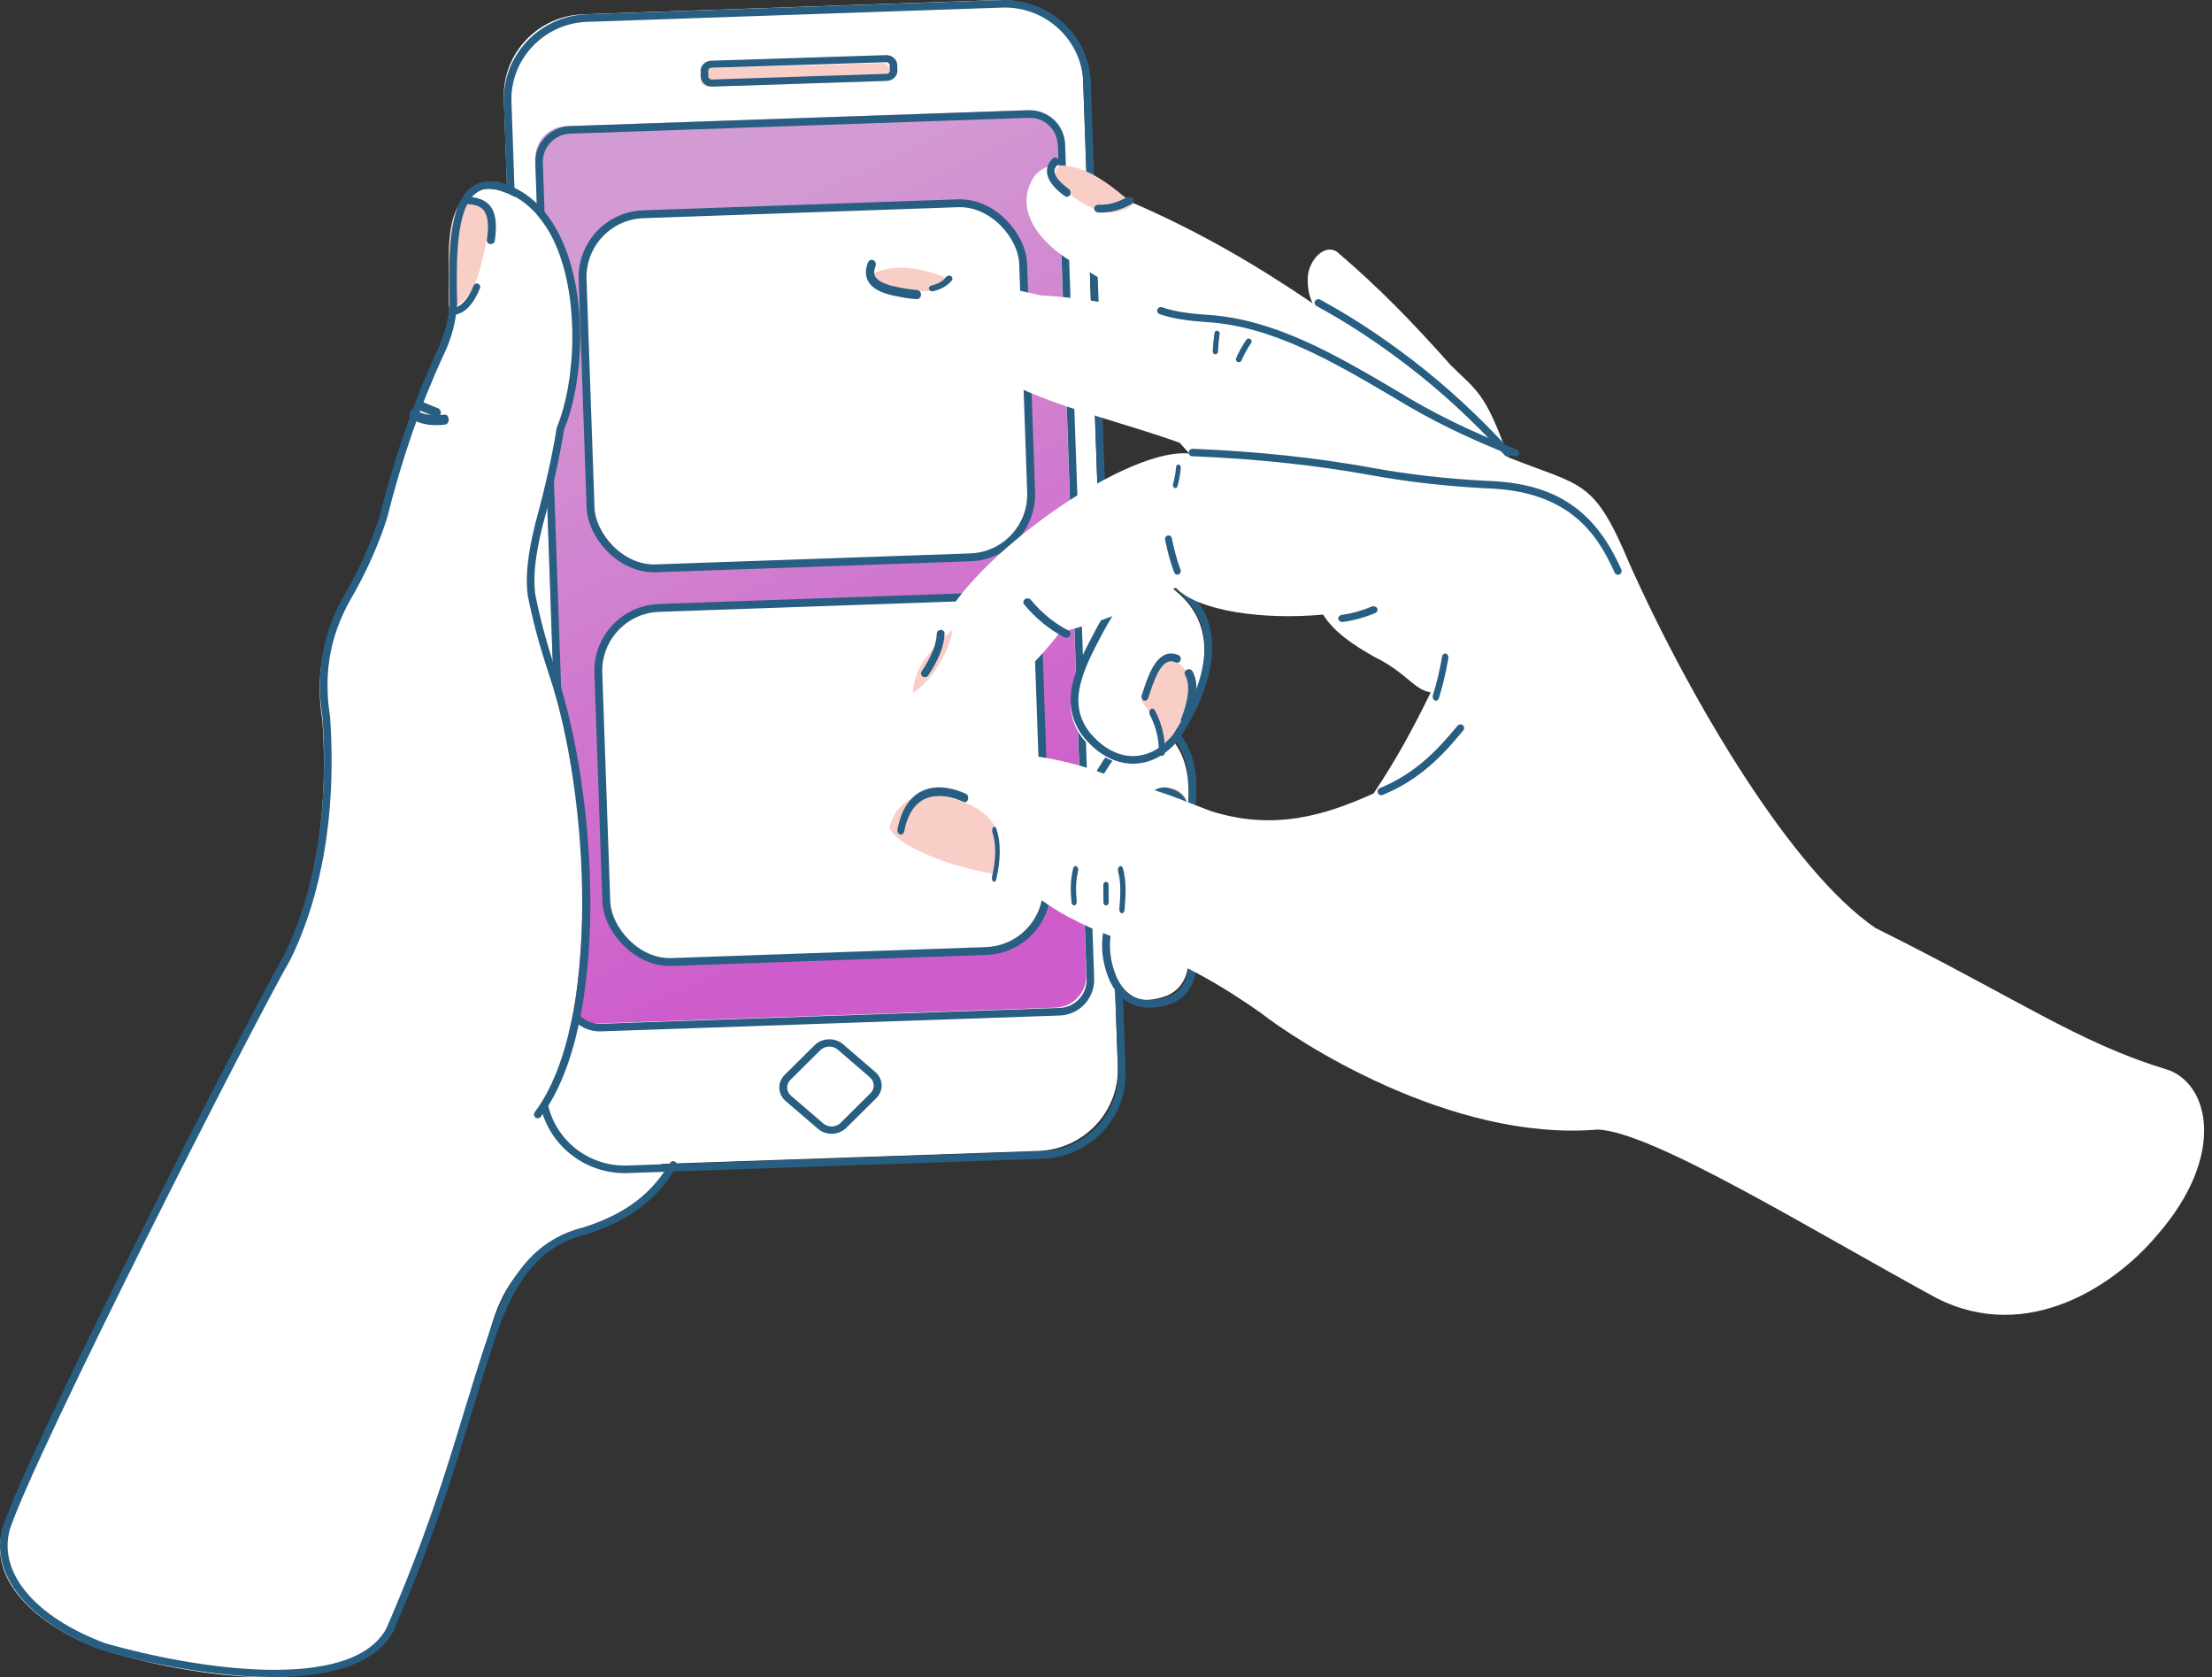 <svg xmlns:xlink="http://www.w3.org/1999/xlink" xmlns="http://www.w3.org/2000/svg" version="1.1" viewBox="0 0 281 213" height="213px" width="281px">
    
    <rect x="0" y="0" width="281" height="213" fill="#333333" stroke="none"/>
    
    <title>B1257FC0-F7A3-4908-ACFC-848B76D6DB85</title>
    <desc>Created with sketchtool.</desc>
    <defs>
        <linearGradient id="linearGradient-1" y2="9.257%" x2="38.645%" y1="87.961%" x1="61.102%">
            <stop offset="0%" stop-color="#CE5DCB"></stop>
            <stop offset="100%" stop-color="#D39BD3"></stop>
        </linearGradient>
        <polygon points="0.385 0.334 18.8 0.334 18.8 19.121 0.385 19.121" id="path-2"></polygon>
        <polygon points="6.19365559e-06 0.508 171.58 0.508 171.58 148 6.19365559e-06 148" id="path-4"></polygon>
    </defs>
    <g fill-rule="evenodd" fill="none" stroke-width="1" stroke="none" id="Page-1">
        <g transform="translate(-611, -1081)" id="How-It-Works">
            <g transform="translate(611, 1081)" id="Group-6">
                <g id="Group-66">
                    <path fill="#FFFFFF" id="Fill-1" d="M68.874,140.325 C76.446,127.745 74.528,100.472 69.782,86.239 C68.542,82.544 67.604,79.094 66.984,75.859 C66.681,73.271 67.172,70.223 67.979,67.003 C69.09,62.963 70.042,58.909 70.691,54.869 C74.24,46.372 73.922,27.078 62.758,24.102 C57.147,23.009 56.873,30.874 57.089,39.068 C56.931,41.383 56.339,43.41 55.474,45.236 C52.3,52.036 49.993,59.024 48.204,66.126 C47.223,69.231 45.853,72.337 44.136,75.442 C41.569,79.741 39.867,84.658 40.949,91.487 C41.929,105.634 39.088,115.712 35.972,122.038 C30.65,131.282 3.59,184.635 0.33,194.339 C-1.459,200.464 4.21,206.315 12.778,209.478 C22.471,212.483 42.795,216.508 49.012,207.336 C56.512,190.831 58.604,181.687 62.066,169.812 C63.897,161.66 68.614,158.196 73.764,156.7 C80.629,154.529 83.298,151.108 85,148.333 L68.874,140.325 Z"></path>
                    <path fill="#FFFFFF" id="Fill-3" d="M139.008,34.036 C146.101,32.626 152.845,31.877 156.166,37.09 C158.864,42.012 155.441,46.712 139.589,51 C139.531,50.896 138.921,34.052 139.008,34.036"></path>
                    <path fill="#FFFFFF" id="Fill-5" d="M64.006,12.5 L68.419,138.027 C68.621,143.728 73.466,148.195 79.235,147.993 L131.899,146.184 C137.667,145.997 142.195,141.201 141.994,135.5 L137.581,9.973 C137.379,4.272 132.534,-0.195 126.765,0.007 L74.101,1.816 C68.333,2.003 63.805,6.799 64.006,12.5"></path>
                    <path fill="#285E82" id="Fill-7" d="M127.648,0.959 C127.529,0.959 127.412,0.962 127.293,0.966 L74.605,2.776 C71.93,2.863 69.453,3.982 67.628,5.925 C65.823,7.848 64.88,10.349 64.974,12.965 L69.388,138.527 C69.58,143.959 74.184,148.223 79.709,148.03 L132.394,146.22 C135.07,146.133 137.547,145.015 139.372,143.073 C141.177,141.148 142.119,138.649 142.027,136.032 L137.612,10.471 C137.423,5.157 132.987,0.959 127.648,0.959 M79.348,149 C73.493,149 68.628,144.395 68.422,138.56 L64.007,13 C63.905,10.125 64.94,7.38 66.923,5.267 C68.924,3.137 71.64,1.909 74.573,1.814 L127.258,0.004 C133.271,-0.155 138.367,4.474 138.579,10.438 L142.993,135.999 C143.094,138.872 142.06,141.618 140.078,143.73 C138.077,145.861 135.36,147.088 132.427,147.183 L79.742,148.993 C79.611,148.997 79.48,149 79.348,149"></path>
                    <path fill="url(#linearGradient-1)" id="Fill-9" d="M68.002,20.19 L71.687,126.11 C71.76,128.341 73.629,130.082 75.857,129.997 L134.112,127.981 C136.341,127.896 138.069,126.024 137.998,123.808 L134.313,17.888 C134.242,15.659 132.369,13.918 130.157,14.003 L71.901,16.019 C69.673,16.104 67.931,17.974 68.002,20.19"></path>
                    <path fill="#285E82" id="Fill-11" d="M68.96,20.657 L72.647,126.611 C72.677,127.557 73.073,128.431 73.759,129.077 C74.457,129.73 75.365,130.067 76.322,130.033 L134.615,128.018 C136.567,127.943 138.103,126.293 138.04,124.34 L134.353,18.388 C134.323,17.443 133.927,16.566 133.237,15.92 C132.544,15.268 131.651,14.938 130.691,14.967 L72.398,16.982 C70.44,17.057 68.897,18.708 68.96,20.658 L68.96,20.657 Z M76.181,131 C75.033,131 73.947,130.571 73.106,129.782 C72.231,128.96 71.728,127.846 71.689,126.644 L68.002,20.689 C67.922,18.21 69.88,16.114 72.364,16.018 L130.656,14.003 C131.845,13.962 133.009,14.387 133.892,15.215 C134.768,16.036 135.271,17.152 135.311,18.355 L138.998,124.308 C139.076,126.79 137.127,128.886 134.651,128.982 L76.358,130.997 C76.298,130.999 76.239,131 76.181,131 L76.181,131 Z"></path>
                    <path fill="#FFFFFF" id="Fill-13" d="M104.354,133.596 L100.551,137.338 C99.778,138.096 99.823,139.292 100.657,140.007 L104.741,143.488 C105.561,144.204 106.871,144.162 107.647,143.406 L111.448,139.664 C112.222,138.893 112.178,137.71 111.342,136.994 L107.258,133.5 C106.439,132.798 105.129,132.84 104.354,133.596"></path>
                    <path fill="#285E82" id="Fill-15" d="M104.213,133.384 L100.415,137.149 C100.134,137.426 99.985,137.789 100,138.169 C100.013,138.554 100.189,138.913 100.496,139.178 L104.576,142.679 C105.204,143.23 106.188,143.2 106.781,142.617 L110.577,138.853 C111.167,138.263 111.133,137.373 110.498,136.824 L106.416,133.309 C105.793,132.769 104.806,132.804 104.213,133.384 M105.642,144 C105.013,144 104.386,143.787 103.895,143.358 L99.818,139.858 C99.313,139.422 99.024,138.834 99.001,138.2 C98.979,137.568 99.223,136.97 99.69,136.512 L103.489,132.747 C104.451,131.799 106.071,131.747 107.096,132.628 L111.178,136.144 C112.222,137.047 112.279,138.515 111.307,139.486 L107.507,143.254 C107.002,143.749 106.322,144 105.642,144"></path>
                    <path fill="#F9CEC6" id="Fill-17" d="M89.001,9.533 L89.016,10.208 C89.045,10.661 89.461,11.013 89.963,11 L112.123,10.299 C112.625,10.285 113.027,9.909 112.999,9.454 L112.984,8.78 C112.955,8.338 112.539,7.989 112.037,8 L89.877,8.689 C89.375,8.701 88.973,9.09 89.001,9.533"></path>
                    <path fill="#285E82" id="Fill-19" d="M112.579,7.899 L112.568,7.899 L90.377,8.61 C90.261,8.613 90.15,8.661 90.071,8.742 C89.995,8.818 89.958,8.912 89.963,9.007 L89.965,9.025 L89.979,9.721 C89.992,9.931 90.186,10.101 90.42,10.101 L90.433,10.101 L112.622,9.376 C112.745,9.374 112.854,9.325 112.933,9.246 C113.006,9.172 113.042,9.077 113.035,8.978 L113.022,8.263 C113.009,8.068 112.811,7.899 112.579,7.899 L112.579,7.899 Z M90.423,11 C89.672,11 89.061,10.461 89.016,9.756 L89.002,9.05 C88.983,8.712 89.111,8.387 89.363,8.134 C89.614,7.875 89.973,7.721 90.346,7.711 L112.538,7 L112.579,7 C113.327,7 113.938,7.533 113.984,8.228 L113.998,8.944 C114.018,9.27 113.892,9.6 113.641,9.854 C113.39,10.11 113.029,10.265 112.655,10.275 L90.464,11 L90.423,11 Z"></path>
                    <path fill="#FFFFFF" id="Fill-21" d="M143.451,111.477 L145.544,111.665 L147.533,111 C151.184,117.825 152.683,124.345 148.366,126.415 C143.972,128.076 141.463,126.01 140.468,122.626 C139.281,118.78 140.379,115.018 143.451,111.477"></path>
                    <path fill="#285E82" id="Fill-23" d="M145.992,128 C145.145,128 144.367,127.829 143.664,127.487 C142.189,126.773 141.09,125.314 140.491,123.266 C139.278,119.326 140.314,115.415 143.573,111.651 C143.75,111.444 144.066,111.422 144.274,111.593 C144.483,111.766 144.51,112.073 144.333,112.276 C141.304,115.776 140.334,119.38 141.447,122.993 C141.969,124.777 142.888,126.03 144.106,126.619 C145.329,127.212 146.872,127.164 148.684,126.476 C149.67,126.002 150.344,125.239 150.706,124.162 C151.587,121.539 150.48,117.117 147.594,111.711 C147.466,111.473 147.561,111.179 147.804,111.056 C148.046,110.931 148.347,111.022 148.475,111.26 C150.605,115.251 152.887,120.782 151.651,124.464 C151.207,125.785 150.344,126.761 149.084,127.365 C147.966,127.788 146.936,128 145.992,128"></path>
                    <path fill="#FFFFFF" id="Fill-25" d="M23,149.28 C26.243,139.612 31.326,130.876 36.596,121.668 C39.68,115.364 42.493,105.325 41.522,91.232 C40.451,84.429 42.136,79.53 44.678,75.248 C46.377,72.153 47.734,69.059 48.705,65.965 C50.476,58.891 52.76,51.929 55.902,45.156 C56.759,43.336 57.344,41.316 57.502,39.012 C57.287,30.848 57.559,23.013 63.114,24.102 C74.167,27.066 74.481,46.287 70.968,54.751 C70.325,58.777 69.383,62.816 68.283,66.839 C67.484,70.049 66.999,73.085 67.299,75.663 C67.912,78.886 68.84,82.322 70.068,86.003 C74.909,101.872 74.938,119.661 72.011,133.427 L57.344,168 L23,149.28 Z"></path>
                    <path fill="#F9CEC6" id="Fill-27" d="M57.029,39 C59.038,38.986 60.378,36.511 61.119,33.675 C62.725,27.336 62.152,25.167 59.263,25 C57.935,25.973 57.029,28.059 57,32.438 L57.029,39 Z"></path>
                    <path fill="#285E82" id="Fill-29" d="M34.713,213 C27.365,213 19.029,211.336 13.133,209.649 C3.589,206.125 -1.417,199.946 0.351,193.894 C3.696,183.925 31.079,130.039 36.05,121.398 C38.848,115.713 41.985,105.809 40.966,91.085 C39.757,83.463 42.072,78.343 44.222,74.74 C45.94,71.625 47.298,68.516 48.246,65.514 C50.198,57.743 52.588,50.874 55.54,44.541 C56.454,42.611 56.969,40.649 57.112,38.537 C56.949,32.402 57.016,26.179 59.722,23.898 C60.676,23.089 61.899,22.827 63.36,23.111 C66.722,24.007 69.322,26.308 71.123,29.956 C74.736,37.28 74.209,48.436 71.65,54.572 C71.087,58.161 70.195,62.151 68.956,66.665 C68.028,70.367 67.715,73.13 67.974,75.348 C68.579,78.502 69.489,81.88 70.752,85.643 C75.895,101.112 77.605,129.972 68.704,141.837 C68.541,142.051 68.24,142.092 68.026,141.933 C67.813,141.774 67.769,141.471 67.93,141.257 C76.514,129.815 74.791,100.858 69.834,85.948 C68.559,82.145 67.637,78.725 67.019,75.495 C66.739,73.122 67.06,70.249 68.021,66.42 C69.253,61.931 70.137,57.974 70.725,54.312 C73.247,48.235 73.641,37.239 70.256,30.383 C68.583,26.994 66.189,24.864 63.14,24.049 C61.999,23.83 61.077,24.019 60.347,24.633 C57.967,26.64 57.928,32.871 58.077,38.557 C57.924,40.836 57.382,42.913 56.415,44.951 C53.491,51.224 51.122,58.039 49.175,65.776 C48.2,68.867 46.819,72.034 45.06,75.218 C42.985,78.697 40.76,83.617 41.926,90.976 C42.965,105.957 39.769,116.032 36.904,121.852 C31.926,130.503 4.601,184.267 1.272,194.182 C-0.334,199.691 4.438,205.41 13.434,208.732 C24.554,211.915 44.624,215.106 49.089,206.813 C54.084,195.296 56.523,187.289 58.882,179.545 C59.879,176.27 60.911,172.883 62.114,169.317 C64.713,161.452 68.427,157.307 74.159,155.874 C80.651,153.82 83.336,150.596 85.104,147.716 C85.244,147.485 85.541,147.416 85.769,147.554 C85.997,147.694 86.068,147.991 85.929,148.218 C84.068,151.252 81.247,154.644 74.423,156.803 C70.775,157.714 66.215,159.985 63.032,169.621 C61.832,173.178 60.803,176.558 59.807,179.825 C57.441,187.595 54.993,195.63 49.957,207.232 C47.647,211.53 41.616,213 34.713,213"></path>
                    <g transform="translate(138, 32)" id="Group-33">
                        <mask fill="white" id="mask-3">
                            
                        </mask>
                        <g id="Clip-32"></g>
                        <path mask="url(#mask-3)" fill="#285E82" id="Fill-31" d="M1.421,19.121 C1.209,19.121 1.015,18.98 0.958,18.765 C0.891,18.51 1.042,18.248 1.298,18.18 C10.627,15.703 15.891,12.964 17.391,9.81 C18.035,8.453 17.987,6.991 17.241,5.34 C14.464,-0.057 7.961,0.975 0.975,2.623 C0.711,2.681 0.458,2.524 0.398,2.267 C0.338,2.008 0.498,1.753 0.754,1.691 C8.124,-0.047 14.998,-1.109 18.104,4.924 C18.982,6.87 19.028,8.595 18.255,10.221 C16.628,13.645 11.161,16.551 1.544,19.105 C1.504,19.115 1.461,19.121 1.421,19.121"></path>
                    </g>
                    <path fill="#FFFFFF" id="Fill-34" d="M147.943,93 C151.203,95.702 151.863,100.666 149.888,107.876 C148.616,113.835 144.243,115.67 140.571,112.384 C134.648,107.321 136.93,101.448 141.361,95.531 C143.848,96.385 146.042,95.546 147.943,93"></path>
                    <path fill="#F9CEC6" id="Fill-36" d="M150.87,104.488 C151.166,102.734 151.166,100.437 148.514,100 C146.637,100.029 145.762,102.339 145,104.898 C147.611,106.272 149.628,107.339 149.374,110 L150.87,104.488 Z"></path>
                    <path fill="#285E82" id="Fill-38" d="M144.819,114 C143.438,114 142.031,113.404 140.745,112.251 C134.055,106.53 137.618,99.884 141.472,94.732 C141.63,94.52 141.936,94.47 142.157,94.628 C142.375,94.784 142.423,95.083 142.264,95.295 C136.833,102.555 136.574,107.415 141.4,111.542 C142.873,112.86 144.483,113.327 145.95,112.871 C147.843,112.278 149.293,110.243 149.922,107.286 C151.843,100.265 151.242,95.414 148.139,92.84 C147.931,92.669 147.906,92.368 148.082,92.169 C148.261,91.966 148.571,91.943 148.773,92.114 C152.189,94.946 152.897,100.125 150.877,107.506 C150.179,110.784 148.491,113.079 146.252,113.781 C145.78,113.927 145.302,114 144.819,114"></path>
                    <path fill="#285E82" id="Fill-40" d="M57.434,40 C57.195,40 57.003,39.802 57,39.553 C56.997,39.303 57.19,39.1 57.43,39.097 C58.754,39.084 59.648,37.556 60.166,36.275 C60.26,36.044 60.518,35.94 60.734,36.035 C60.955,36.13 61.059,36.394 60.966,36.625 C60.079,38.82 58.859,39.987 57.437,40 L57.434,40 Z"></path>
                    <path fill="#285E82" id="Fill-42" d="M62.347,31 C62.325,31 62.302,30.999 62.279,30.996 C62,30.961 61.805,30.726 61.843,30.471 C62.127,28.553 61.98,27.301 61.386,26.642 C60.999,26.21 60.393,25.987 59.479,25.94 C59.2,25.926 58.984,25.706 59.001,25.449 C59.018,25.19 59.258,24.95 59.535,25.009 C60.736,25.07 61.599,25.41 62.173,26.048 C62.965,26.932 63.181,28.376 62.851,30.596 C62.817,30.83 62.598,31 62.347,31"></path>
                    <path fill="#285E82" id="Fill-44" d="M150.391,105 C150.364,105 150.337,104.997 150.308,104.993 C150.047,104.951 149.873,104.719 149.918,104.475 C150.155,103.213 150.053,102.316 149.606,101.731 C149.264,101.283 148.713,101.008 147.922,100.89 C147.551,100.905 147.157,101.06 146.808,101.364 C146.614,101.533 146.312,101.521 146.129,101.342 C145.948,101.16 145.958,100.877 146.153,100.709 C146.675,100.254 147.292,100.016 147.985,100 C149.115,100.16 149.894,100.567 150.387,101.211 C150.991,102 151.146,103.119 150.864,104.63 C150.824,104.848 150.62,105 150.391,105"></path>
                    <path fill="#285E82" id="Fill-46" d="M145.524,107 C145.443,107 145.364,106.973 145.29,106.918 C145.036,106.724 144.764,106.542 144.482,106.354 L144.263,106.209 C144.028,106.05 143.933,105.667 144.051,105.352 C144.168,105.034 144.455,104.914 144.687,105.065 L144.904,105.211 C145.202,105.41 145.49,105.602 145.758,105.804 C145.987,105.98 146.068,106.369 145.939,106.676 C145.849,106.882 145.689,107 145.524,107"></path>
                    <path fill="#285E82" id="Fill-48" d="M149.539,111 C149.525,111 149.511,110.999 149.495,110.997 C149.252,110.972 149.076,110.754 149.102,110.512 C149.277,108.802 148.229,107.9 146.233,106.835 C146.019,106.719 145.937,106.451 146.052,106.234 C146.167,106.017 146.435,105.939 146.647,106.051 C148.468,107.024 150.224,108.178 149.977,110.602 C149.953,110.831 149.763,111 149.539,111"></path>
                    <path fill="#285E82" id="Fill-50" d="M55.364,54 C54.398,54 53.349,53.828 52.288,53.213 C52.044,53.071 51.934,52.699 52.041,52.38 C52.15,52.059 52.433,51.912 52.676,52.055 C53.996,52.82 55.338,52.797 56.477,52.665 C56.769,52.631 56.975,52.895 56.998,53.243 C57.02,53.59 56.825,53.896 56.559,53.926 C56.18,53.968 55.779,54 55.364,54"></path>
                    <path fill="#285E82" id="Fill-52" d="M55.519,53 C55.469,53 55.417,52.99 55.366,52.969 L53.327,52.134 C53.076,52.03 52.94,51.702 53.026,51.396 C53.109,51.091 53.376,50.928 53.636,51.031 L55.673,51.867 C55.924,51.969 56.06,52.3 55.974,52.604 C55.908,52.847 55.72,53 55.519,53"></path>
                    <path fill="#FFFFFF" id="Fill-54" d="M140.169,78.673 L139.935,71 C147.802,72.886 152.809,76.149 152.999,82.357 C153.057,86.258 151.393,90.176 148.868,94.09 C145.731,98.021 140.929,98.064 137.425,93.641 C135.091,90.422 135.746,87.012 138.505,81.82 C138.986,80.879 139.658,79.544 140.169,78.673"></path>
                    <path fill="#F9CEC6" id="Fill-56" d="M150.162,90.99 C150.347,91.368 147.602,95.526 147.303,94.944 C147.319,92.88 146.578,90.902 145,89.071 C146.109,86.033 147.232,83.242 149.65,84.187 C151.739,85.553 150.985,88.779 150.162,90.99"></path>
                    <path fill="#285E82" id="Fill-58" d="M143.933,97 L143.92,97 C141.612,96.994 139.345,95.742 137.537,93.47 C134.876,89.82 135.962,86.062 138.571,81.175 C140.204,77.988 142.03,74.763 144.737,73.47 C144.977,73.353 145.272,73.453 145.39,73.695 C145.507,73.935 145.406,74.225 145.162,74.342 C142.731,75.502 141.002,78.572 139.44,81.62 C136.562,87.009 136.258,90.062 138.318,92.887 C139.926,94.906 141.921,96.028 143.923,96.032 C145.822,96.017 147.586,95.071 148.992,93.317 C151.744,89.069 153.071,85.334 153.02,81.942 C152.853,76.553 148.652,72.956 140.175,70.954 C139.912,70.892 139.75,70.631 139.813,70.371 C139.875,70.112 140.135,69.952 140.403,70.013 C149.371,72.13 153.817,76.026 153.998,81.921 C154.053,85.516 152.675,89.425 149.788,93.879 C148.164,95.905 146.095,97 143.933,97"></path>
                    <path fill="#285E82" id="Fill-60" d="M147.608,96 L147.604,96 C147.389,95.997 147.214,95.77 147.216,95.489 C147.227,93.85 146.841,92.267 146.068,90.791 C145.946,90.558 145.993,90.244 146.172,90.088 C146.353,89.929 146.595,89.991 146.716,90.224 C147.581,91.874 148.013,93.649 148,95.498 C147.997,95.776 147.823,96 147.608,96"></path>
                    <path fill="#285E82" id="Fill-62" d="M145.44,89 C145.389,89 145.338,88.99 145.288,88.969 C145.059,88.873 144.943,88.585 145.028,88.327 C145.136,87.997 145.248,87.666 145.359,87.342 L145.554,86.77 C146.063,85.375 147.247,82.146 149.716,83.212 C149.943,83.31 150.058,83.6 149.971,83.858 C149.883,84.118 149.627,84.242 149.404,84.148 C148.196,83.619 147.348,84.463 146.37,87.14 L146.179,87.703 C146.069,88.025 145.958,88.349 145.852,88.673 C145.786,88.876 145.618,89 145.44,89"></path>
                    <path fill="#285E82" id="Fill-64" d="M150.532,92 C150.469,92 150.405,91.989 150.343,91.968 C150.068,91.866 149.93,91.573 150.035,91.311 C151.021,88.832 151.201,86.906 150.554,85.746 C150.416,85.499 150.515,85.19 150.774,85.058 C151.029,84.931 151.355,85.019 151.493,85.268 C152.298,86.717 152.144,88.87 151.029,91.672 C150.95,91.875 150.747,92 150.532,92"></path>
                </g>
                <rect rx="8" height="45" width="56" y="26.5" x="74.5" transform="translate(102.5, 49) rotate(-2) translate(-102.5, -49)" fill="#FFFFFF" stroke="#285E82" id="Rectangle"></rect>
                <rect rx="8" height="45" width="56" y="76.5" x="76.5" transform="translate(104.5, 99) rotate(-2) translate(-104.5, -99)" fill="#FFFFFF" stroke="#285E82" id="Rectangle-Copy-8"></rect>
                <g transform="translate(109, 20)" id="Group-56">
                    <path fill="#FFFFFF" id="Fill-1" d="M164.996,136.916 C173.949,126.706 171.669,117.414 166.074,115.773 C154.938,112.392 147.132,106.745 129.254,97.87 C118.762,90.734 105.934,69.299 98.058,51.73 C93.442,40.7 92.099,41.882 82.601,38.084 C79.677,29.724 78.516,29.599 75.284,26.372 C70.29,20.752 66.163,16.538 60.903,12.031 C59.267,10.834 57.28,13.074 57.14,15.119 C57.07,16.315 57.238,17.456 57.742,18.513 C50.859,13.853 43.431,9.402 34.464,5.576 C30.225,2.28 24.923,-0.975 22.335,2.474 C19.901,6.286 22.363,10.751 28.449,13.992 C31.792,15.94 34.828,17.943 37.612,19.973 C33.359,18.722 28.672,17.817 23.189,17.511 C19.44,16.663 15.691,15.8 11.941,15.62 C7.563,13.213 0.079,12.003 0.023,17.678 C-0.621,25.134 12.543,29.057 20.265,29.182 C26.532,32.061 34.03,33.786 40.857,36.234 L42.074,37.598 C33.359,36.791 12.305,52.523 10.305,60.452 C6.64,64.319 4.415,68.047 7.101,71.246 C10.221,74.181 18.922,69.021 25.665,60.299 C30.729,59.13 35.597,57.1 40.367,54.637 C43.137,57.614 51.433,58.769 59.085,58.059 C60.414,60.229 62.89,61.926 65.716,63.498 C69.689,65.46 70.598,67.602 72.752,67.936 C70.724,72.109 68.458,76.365 65.492,80.775 C59.253,83.598 52.734,85.56 44.732,82.986 C40.969,81.568 36.94,79.801 34.058,79.551 C26.266,75.433 10.808,73.319 4.891,79.898 C3.282,81.734 2.443,83.724 3.73,85.323 C4.611,86.422 6.374,89.176 16.964,91.193 C19.286,91.625 21.216,92.751 22.895,94.017 C26.001,96.382 29.862,98.148 34.072,99.623 C41.011,102.085 46.397,105.298 51.167,108.651 C55.406,112.003 75.13,125.065 93.974,123.465 C100.926,123.743 120.931,136.123 137.032,144.886 C148.657,150.77 159.764,143.148 164.996,136.916"></path>
                    <path fill="#F9CEC6" id="Fill-3" d="M17.234,91 C18.922,86.95 17.986,83.302 12.752,81.665 C8.794,80.278 5.035,80.888 4,85.147 C4.865,87.407 11.475,90.057 17.234,91"></path>
                    <path fill="#F9CEC6" id="Fill-5" d="M12,60 C11.614,62.842 9.315,66.503 7,68 C6.968,65.407 8.769,62.731 12,60"></path>
                    <path fill="#F9CEC6" id="Fill-7" d="M12,15.599 C10.985,16.832 8.793,17.372 4.812,16.723 C2.34,16.377 1.618,15.631 2.18,14.593 C5.359,13.381 8.66,14.182 12,15.599"></path>
                    <path fill="#F9CEC6" id="Fill-9" d="M35,5.974 C32.818,7.465 30.856,7.541 27.003,4.788 C25.083,3.419 24.378,2.095 25.621,1 C29.13,1.046 32.072,3.479 35,5.974"></path>
                    <g id="Group-13">
                        <mask fill="white" id="mask-5">
                            
                        </mask>
                        <g id="Clip-12"></g>
                        <path mask="url(#mask-5)" fill="#285E82" id="Fill-11" d="M59.816,12.314 C58.924,12.727 58.135,14.013 58.054,15.176 C57.984,16.377 58.167,17.417 58.613,18.354 C58.703,18.545 58.655,18.773 58.494,18.911 C58.332,19.045 58.1,19.058 57.925,18.942 C49.652,13.318 42.5,9.326 34.735,6 C34.698,5.985 34.663,5.962 34.631,5.939 C30.43,2.658 27.386,1.182 25.27,1.478 C24.403,1.592 23.718,2.006 23.192,2.708 C22.365,4.009 22.137,5.394 22.511,6.827 C23.151,9.258 25.501,11.665 29.143,13.614 C32.328,15.476 35.424,17.505 38.344,19.644 C38.526,19.78 38.586,20.025 38.485,20.229 C38.384,20.433 38.152,20.532 37.933,20.471 C33.294,19.098 28.614,18.295 23.546,18.005 L23.352,17.962 C19.748,17.142 16.026,16.296 12.383,16.119 C12.312,16.114 12.242,16.095 12.18,16.06 C9.191,14.411 4.78,13.379 2.491,14.711 C1.49,15.295 0.975,16.307 0.96,17.756 C0.818,19.41 1.404,20.976 2.703,22.413 C6.202,26.282 14.619,28.696 20.734,28.796 C20.8,28.798 20.866,28.812 20.924,28.84 C24.795,30.625 29.239,31.998 33.539,33.323 C36.167,34.134 38.884,34.973 41.469,35.903 C41.543,35.93 41.609,35.973 41.662,36.032 L42.879,37.401 C43.006,37.545 43.033,37.752 42.946,37.923 C42.859,38.094 42.697,38.19 42.483,38.178 C33.654,37.305 13.093,53.32 11.224,60.764 C11.204,60.843 11.165,60.915 11.112,60.972 C6.755,65.588 5.802,68.643 7.89,71.147 C8.459,71.683 9.277,71.915 10.322,71.832 C14.388,71.511 20.733,66.733 25.753,60.213 C25.819,60.126 25.912,60.066 26.017,60.042 C30.521,59 35.293,57.154 40.606,54.402 C40.792,54.304 41.022,54.343 41.166,54.498 C43.631,57.161 51.345,58.549 59.489,57.783 C59.668,57.765 59.838,57.853 59.932,58.008 C61.307,60.262 63.969,61.948 66.369,63.292 C68.36,64.279 69.599,65.308 70.595,66.136 C71.58,66.957 72.294,67.55 73.265,67.701 C73.411,67.725 73.538,67.814 73.608,67.947 C73.677,68.076 73.679,68.233 73.615,68.367 C71.943,71.824 69.602,76.42 66.325,81.311 C66.278,81.384 66.209,81.441 66.131,81.476 C60.084,84.224 53.348,86.396 45.017,83.709 C44.32,83.443 43.613,83.167 42.905,82.89 C39.881,81.709 36.754,80.486 34.473,80.289 C34.41,80.284 34.35,80.265 34.294,80.235 C26.458,76.077 11.424,74.102 5.713,80.478 C3.97,82.471 3.584,84.102 4.563,85.324 L4.685,85.478 C5.542,86.575 7.553,89.143 17.512,91.048 C19.566,91.431 21.512,92.36 23.64,93.971 C26.403,96.085 29.913,97.851 34.686,99.529 C42.34,102.255 47.9,105.835 51.908,108.665 C57.725,113.285 76.684,124.96 94.426,123.433 C99.89,123.652 112.652,130.886 126.162,138.543 C130.003,140.721 133.976,142.971 137.662,144.985 C148.427,150.459 159.141,144.16 165.044,137.102 C165.045,137.099 165.045,137.097 165.049,137.095 C169.472,132.008 171.412,126.496 170.37,121.974 C169.781,119.418 168.296,117.464 166.343,116.626 C159.086,114.414 153.25,111.25 145.174,106.872 C140.758,104.477 135.753,101.763 129.41,98.596 C118.893,91.412 106.088,70.06 98.057,52.077 C94.224,42.88 92.777,42.345 86.688,40.093 C85.575,39.684 84.315,39.218 82.862,38.634 C82.738,38.582 82.64,38.481 82.595,38.354 C80.144,31.314 78.999,30.225 76.714,28.055 C76.312,27.672 75.875,27.258 75.374,26.754 C69.976,20.655 65.959,16.631 61.072,12.426 C60.849,12.264 60.616,12.181 60.37,12.181 C60.192,12.181 60.005,12.226 59.816,12.314 M137.223,145.813 C133.519,143.788 129.544,141.536 125.7,139.357 C112.881,132.091 99.625,124.577 94.447,124.367 C76.464,125.901 57.225,114.081 51.346,109.413 C47.408,106.633 41.918,103.098 34.372,100.412 C29.506,98.698 25.915,96.888 23.074,94.715 C21.067,93.196 19.245,92.323 17.337,91.967 C7.031,89.997 4.948,87.333 3.947,86.053 L3.831,85.908 C2.936,84.789 2.411,82.834 5.008,79.859 C11.003,73.17 26.523,75.094 34.651,79.365 C37.053,79.598 40.199,80.83 43.247,82.019 C43.951,82.294 44.655,82.569 45.33,82.826 C53.273,85.39 59.777,83.322 65.621,80.68 C68.665,76.12 70.891,71.82 72.517,68.483 C71.597,68.188 70.871,67.585 69.993,66.855 C69.035,66.057 67.845,65.066 65.931,64.118 C63.491,62.754 60.81,61.053 59.289,58.741 C52.512,59.329 44.031,58.522 40.729,55.39 C35.532,58.058 30.837,59.868 26.393,60.915 C21.239,67.561 14.678,72.427 10.396,72.765 C9.077,72.877 8.016,72.553 7.209,71.786 C4.075,68.039 7.215,63.754 10.347,60.418 C12.442,52.719 31.727,37.587 41.464,37.22 L41.04,36.742 C38.509,35.836 35.842,35.012 33.264,34.218 C28.966,32.891 24.528,31.522 20.621,29.73 C14.398,29.605 5.795,27.228 2.008,23.041 C0.528,21.403 -0.139,19.599 0.024,17.713 C0.042,15.971 0.732,14.654 2.018,13.903 C4.609,12.398 9.248,13.404 12.537,15.189 C16.226,15.381 19.954,16.23 23.559,17.05 L23.675,17.083 C27.831,17.315 31.774,17.906 35.659,18.879 C33.405,17.315 31.067,15.823 28.685,14.429 C24.827,12.364 22.311,9.749 21.607,7.064 C21.166,5.394 21.442,3.715 22.421,2.177 C23.116,1.246 24.033,0.7 25.146,0.551 C27.536,0.232 30.714,1.698 35.16,5.164 C42.596,8.353 49.472,12.148 57.289,17.384 C57.128,16.681 57.072,15.93 57.12,15.118 C57.223,13.594 58.213,12.025 59.422,11.466 C60.182,11.112 60.965,11.186 61.655,11.695 C66.604,15.951 70.648,20.002 76.057,26.114 C76.533,26.592 76.964,27.001 77.361,27.378 C79.656,29.56 80.931,30.771 83.411,37.845 C84.77,38.387 85.958,38.827 87.013,39.218 C93.255,41.524 94.932,42.144 98.917,51.707 C106.889,69.561 119.573,90.744 129.883,97.792 C136.185,100.934 141.198,103.651 145.62,106.05 C153.648,110.403 159.45,113.547 166.663,115.749 C168.942,116.721 170.626,118.914 171.283,121.764 C172.392,126.581 170.378,132.391 165.759,137.705 C161.273,143.068 154.093,148.001 146.14,148.001 C143.24,148.001 140.235,147.344 137.223,145.813"></path>
                    </g>
                    <path fill="#285E82" id="Fill-14" d="M96.534,53 C96.596,53 96.663,52.986 96.725,52.959 C96.96,52.851 97.064,52.57 96.959,52.33 C93.585,44.708 88.489,41.344 79.914,41.078 C74.87,40.82 69.999,40.271 65.446,39.442 C58.204,38.128 50.693,37.33 42.484,37 C42.256,37.006 42.01,37.195 42,37.456 C41.991,37.718 42.191,37.937 42.448,37.949 C50.613,38.276 58.083,39.07 65.285,40.377 C69.873,41.211 74.784,41.766 79.878,42.027 C90.153,42.344 93.848,47.61 96.108,52.721 C96.186,52.897 96.356,53 96.534,53"></path>
                    <path fill="#285E82" id="Fill-16" d="M83.532,38 C83.718,38 83.897,37.888 83.968,37.705 C84.062,37.465 83.943,37.197 83.702,37.104 C78.041,34.917 72.899,32.401 68.424,29.623 L68.31,29.556 C60.738,25.104 52.907,20.501 44.33,19.984 C42.442,19.853 40.439,19.644 38.622,19.026 C38.376,18.941 38.109,19.07 38.026,19.313 C37.941,19.556 38.071,19.819 38.316,19.903 C40.237,20.556 42.312,20.774 44.268,20.909 C52.624,21.413 60.355,25.96 67.832,30.354 L67.937,30.415 C72.452,33.219 77.645,35.762 83.361,37.97 C83.417,37.99 83.473,38 83.532,38"></path>
                    <path fill="#285E82" id="Fill-18" d="M82.525,38 C82.639,38 82.753,37.961 82.842,37.881 C83.037,37.709 83.054,37.415 82.879,37.225 C78.792,32.774 74.692,28.996 70.346,25.671 C66.328,22.606 62.629,20.187 58.704,18.058 C58.483,17.935 58.188,18.014 58.06,18.24 C57.932,18.463 58.016,18.746 58.245,18.871 C62.125,20.978 65.785,23.37 69.761,26.405 C74.065,29.695 78.123,33.437 82.172,37.846 C82.266,37.949 82.396,38 82.525,38"></path>
                    <path fill="#285E82" id="Fill-20" d="M66.474,81 C66.535,81 66.595,80.989 66.655,80.965 C71.487,78.978 74.362,75.825 76.892,72.769 C77.058,72.567 77.03,72.271 76.827,72.106 C76.627,71.943 76.328,71.97 76.161,72.171 C73.706,75.137 70.922,78.191 66.293,80.094 C66.051,80.194 65.937,80.469 66.036,80.709 C66.112,80.89 66.287,81 66.474,81"></path>
                    <path fill="#285E82" id="Fill-22" d="M73.409,69 C73.57,69 73.724,68.877 73.788,68.674 C74.271,67.149 74.654,65.548 74.99,63.635 C75.04,63.353 74.902,63.074 74.681,63.01 C74.463,62.956 74.242,63.124 74.193,63.406 C73.866,65.261 73.497,66.811 73.03,68.281 C72.945,68.549 73.047,68.853 73.255,68.963 C73.305,68.988 73.358,69 73.409,69"></path>
                    <path fill="#285E82" id="Fill-24" d="M30.862,7 C32.143,7 33.35,6.662 34.728,5.923 C34.997,5.779 35.081,5.472 34.915,5.237 C34.749,5.002 34.394,4.929 34.125,5.075 C32.843,5.762 31.756,6.051 30.603,5.997 C30.234,5.994 30.016,6.198 30.001,6.472 C29.985,6.747 30.23,6.979 30.545,6.994 C30.653,6.999 30.757,7 30.862,7"></path>
                    <path fill="#285E82" id="Fill-26" d="M26.526,5 C26.68,5 26.833,4.913 26.924,4.755 C27.067,4.505 27.003,4.173 26.783,4.012 C25.239,2.881 24.972,2.132 24.952,1.786 C24.945,1.681 24.925,1.359 25.351,0.942 C25.549,0.748 25.569,0.408 25.398,0.184 C25.227,-0.04 24.927,-0.061 24.729,0.131 C24.209,0.641 23.966,1.224 24.004,1.861 C24.066,2.842 24.806,3.841 26.268,4.913 C26.348,4.971 26.438,5 26.526,5"></path>
                    <path fill="#285E82" id="Fill-28" d="M7.475,18 C7.751,18 7.985,17.761 7.999,17.451 C8.018,17.129 7.795,16.854 7.507,16.835 C6.76,16.786 5.917,16.657 4.926,16.443 C3.013,16.077 2.366,15.488 2.157,15.06 C1.999,14.731 2.019,14.325 2.217,13.818 C2.334,13.523 2.214,13.179 1.947,13.05 C1.687,12.919 1.373,13.055 1.256,13.351 C0.922,14.194 0.915,14.957 1.234,15.612 C1.701,16.582 2.847,17.228 4.735,17.592 C5.763,17.814 6.652,17.948 7.445,17.998 C7.455,18 7.466,18 7.475,18"></path>
                    <path fill="#285E82" id="Fill-30" d="M9.434,17 C9.472,17 9.51,16.996 9.548,16.987 C10.608,16.734 11.407,16.26 11.928,15.58 C12.06,15.408 12.005,15.176 11.806,15.063 C11.608,14.948 11.337,14.996 11.206,15.168 C10.798,15.701 10.181,16.059 9.319,16.265 C9.088,16.321 8.953,16.526 9.015,16.725 C9.068,16.891 9.243,17 9.434,17"></path>
                    <path fill="#285E82" id="Fill-32" d="M17.287,92 C17.401,92 17.509,91.887 17.554,91.7 C18.142,89.23 18.149,86.999 17.573,85.248 C17.496,85.017 17.322,84.932 17.184,85.059 C17.045,85.184 16.994,85.473 17.07,85.703 C17.561,87.198 17.545,89.15 17.02,91.351 C16.962,91.595 17.035,91.87 17.182,91.967 C17.216,91.989 17.252,92 17.287,92"></path>
                    <path fill="#285E82" id="Fill-34" d="M5.442,86 C5.642,86 5.823,85.83 5.871,85.577 C6.22,83.755 6.929,82.472 7.985,81.759 C9.322,80.856 11.25,80.889 13.41,81.856 C13.639,81.961 13.891,81.808 13.974,81.525 C14.056,81.238 13.937,80.924 13.708,80.822 C11.271,79.734 9.147,79.727 7.564,80.794 C6.282,81.661 5.421,83.185 5.012,85.325 C4.956,85.62 5.103,85.915 5.34,85.985 C5.374,85.995 5.409,86 5.442,86"></path>
                    <path fill="#285E82" id="Fill-36" d="M31.505,95 L31.507,95 C31.692,94.999 31.841,94.828 31.84,94.617 L31.83,92.378 C31.83,92.169 31.68,92 31.496,92 L31.494,92 C31.309,92.001 31.159,92.173 31.161,92.383 L31.171,94.622 C31.172,94.832 31.321,95 31.505,95"></path>
                    <path fill="#285E82" id="Fill-38" d="M27.449,95 C27.463,95 27.476,94.999 27.49,94.996 C27.674,94.965 27.804,94.733 27.781,94.478 C27.675,93.271 27.608,92.067 27.957,90.614 C28.015,90.37 27.921,90.107 27.746,90.025 C27.57,89.941 27.381,90.075 27.322,90.318 C26.928,91.954 27.005,93.327 27.117,94.592 C27.137,94.828 27.282,95 27.449,95"></path>
                    <path fill="#285E82" id="Fill-40" d="M33.527,96 C33.692,96 33.837,95.814 33.859,95.557 C34.018,93.762 34.104,91.885 33.654,90.308 C33.58,90.048 33.383,89.931 33.213,90.042 C33.044,90.155 32.966,90.456 33.04,90.715 C33.424,92.062 33.341,93.773 33.195,95.42 C33.171,95.701 33.298,95.957 33.482,95.995 C33.498,95.998 33.512,96 33.527,96"></path>
                    <path fill="#285E82" id="Fill-42" d="M48.373,26 C48.517,26 48.654,25.917 48.715,25.78 C49.062,24.985 49.462,24.262 49.937,23.569 C50.05,23.401 50.007,23.174 49.836,23.062 C49.666,22.951 49.435,22.993 49.319,23.16 C48.818,23.891 48.396,24.654 48.03,25.489 C47.949,25.675 48.036,25.89 48.225,25.971 C48.274,25.99 48.324,26 48.373,26"></path>
                    <path fill="#285E82" id="Fill-44" d="M45.395,25 C45.573,25 45.721,24.844 45.73,24.646 C45.759,23.917 45.828,23.172 45.936,22.431 C45.965,22.229 45.84,22.038 45.658,22.006 C45.478,21.97 45.303,22.11 45.274,22.314 C45.164,23.082 45.091,23.856 45.06,24.61 C45.052,24.817 45.195,24.99 45.379,25 L45.395,25 Z"></path>
                    <path fill="#285E82" id="Fill-46" d="M40.302,42 C40.427,42 40.545,41.901 40.588,41.745 C40.802,40.962 40.941,40.177 40.999,39.411 C41.014,39.205 40.892,39.021 40.727,39.001 C40.549,38.989 40.412,39.134 40.397,39.341 C40.344,40.048 40.216,40.774 40.016,41.502 C39.962,41.698 40.047,41.912 40.205,41.98 C40.237,41.993 40.27,42 40.302,42"></path>
                    <path fill="#285E82" id="Fill-48" d="M61.537,59 C61.565,59 61.596,58.997 61.628,58.993 C63.073,58.784 64.447,58.401 65.709,57.855 C65.972,57.741 66.076,57.468 65.94,57.245 C65.804,57.023 65.485,56.936 65.217,57.05 C64.054,57.553 62.785,57.906 61.445,58.101 C61.154,58.143 60.958,58.377 61.008,58.624 C61.053,58.844 61.28,59 61.537,59"></path>
                    <path fill="#285E82" id="Fill-50" d="M40.565,53 C40.619,53 40.673,52.989 40.726,52.968 C40.949,52.87 41.057,52.598 40.97,52.357 C40.522,51.154 40.16,49.85 39.86,48.372 C39.809,48.119 39.571,47.949 39.341,48.014 C39.108,48.07 38.958,48.319 39.01,48.572 C39.319,50.101 39.696,51.453 40.16,52.705 C40.228,52.889 40.392,53 40.565,53"></path>
                    <path fill="#285E82" id="Fill-52" d="M26.469,61 C26.654,61 26.835,60.91 26.934,60.749 C27.075,60.513 26.983,60.216 26.727,60.085 C24.966,59.185 23.359,57.875 21.953,56.192 C21.777,55.978 21.445,55.935 21.209,56.103 C20.975,56.266 20.931,56.572 21.11,56.786 C22.604,58.576 24.32,59.974 26.208,60.939 C26.293,60.98 26.38,61 26.469,61"></path>
                    <path fill="#285E82" id="Fill-54" d="M8.495,66 C8.66,66 8.823,65.922 8.917,65.782 C10.259,63.768 10.939,62.033 11,60.475 C11.007,60.222 10.794,60.01 10.521,60 C10.233,60.025 10.02,60.19 10.008,60.442 C9.958,61.837 9.324,63.426 8.073,65.3 C7.931,65.515 8.001,65.799 8.234,65.932 C8.316,65.978 8.406,66 8.495,66"></path>
                </g>
            </g>
        </g>
    </g>
</svg>